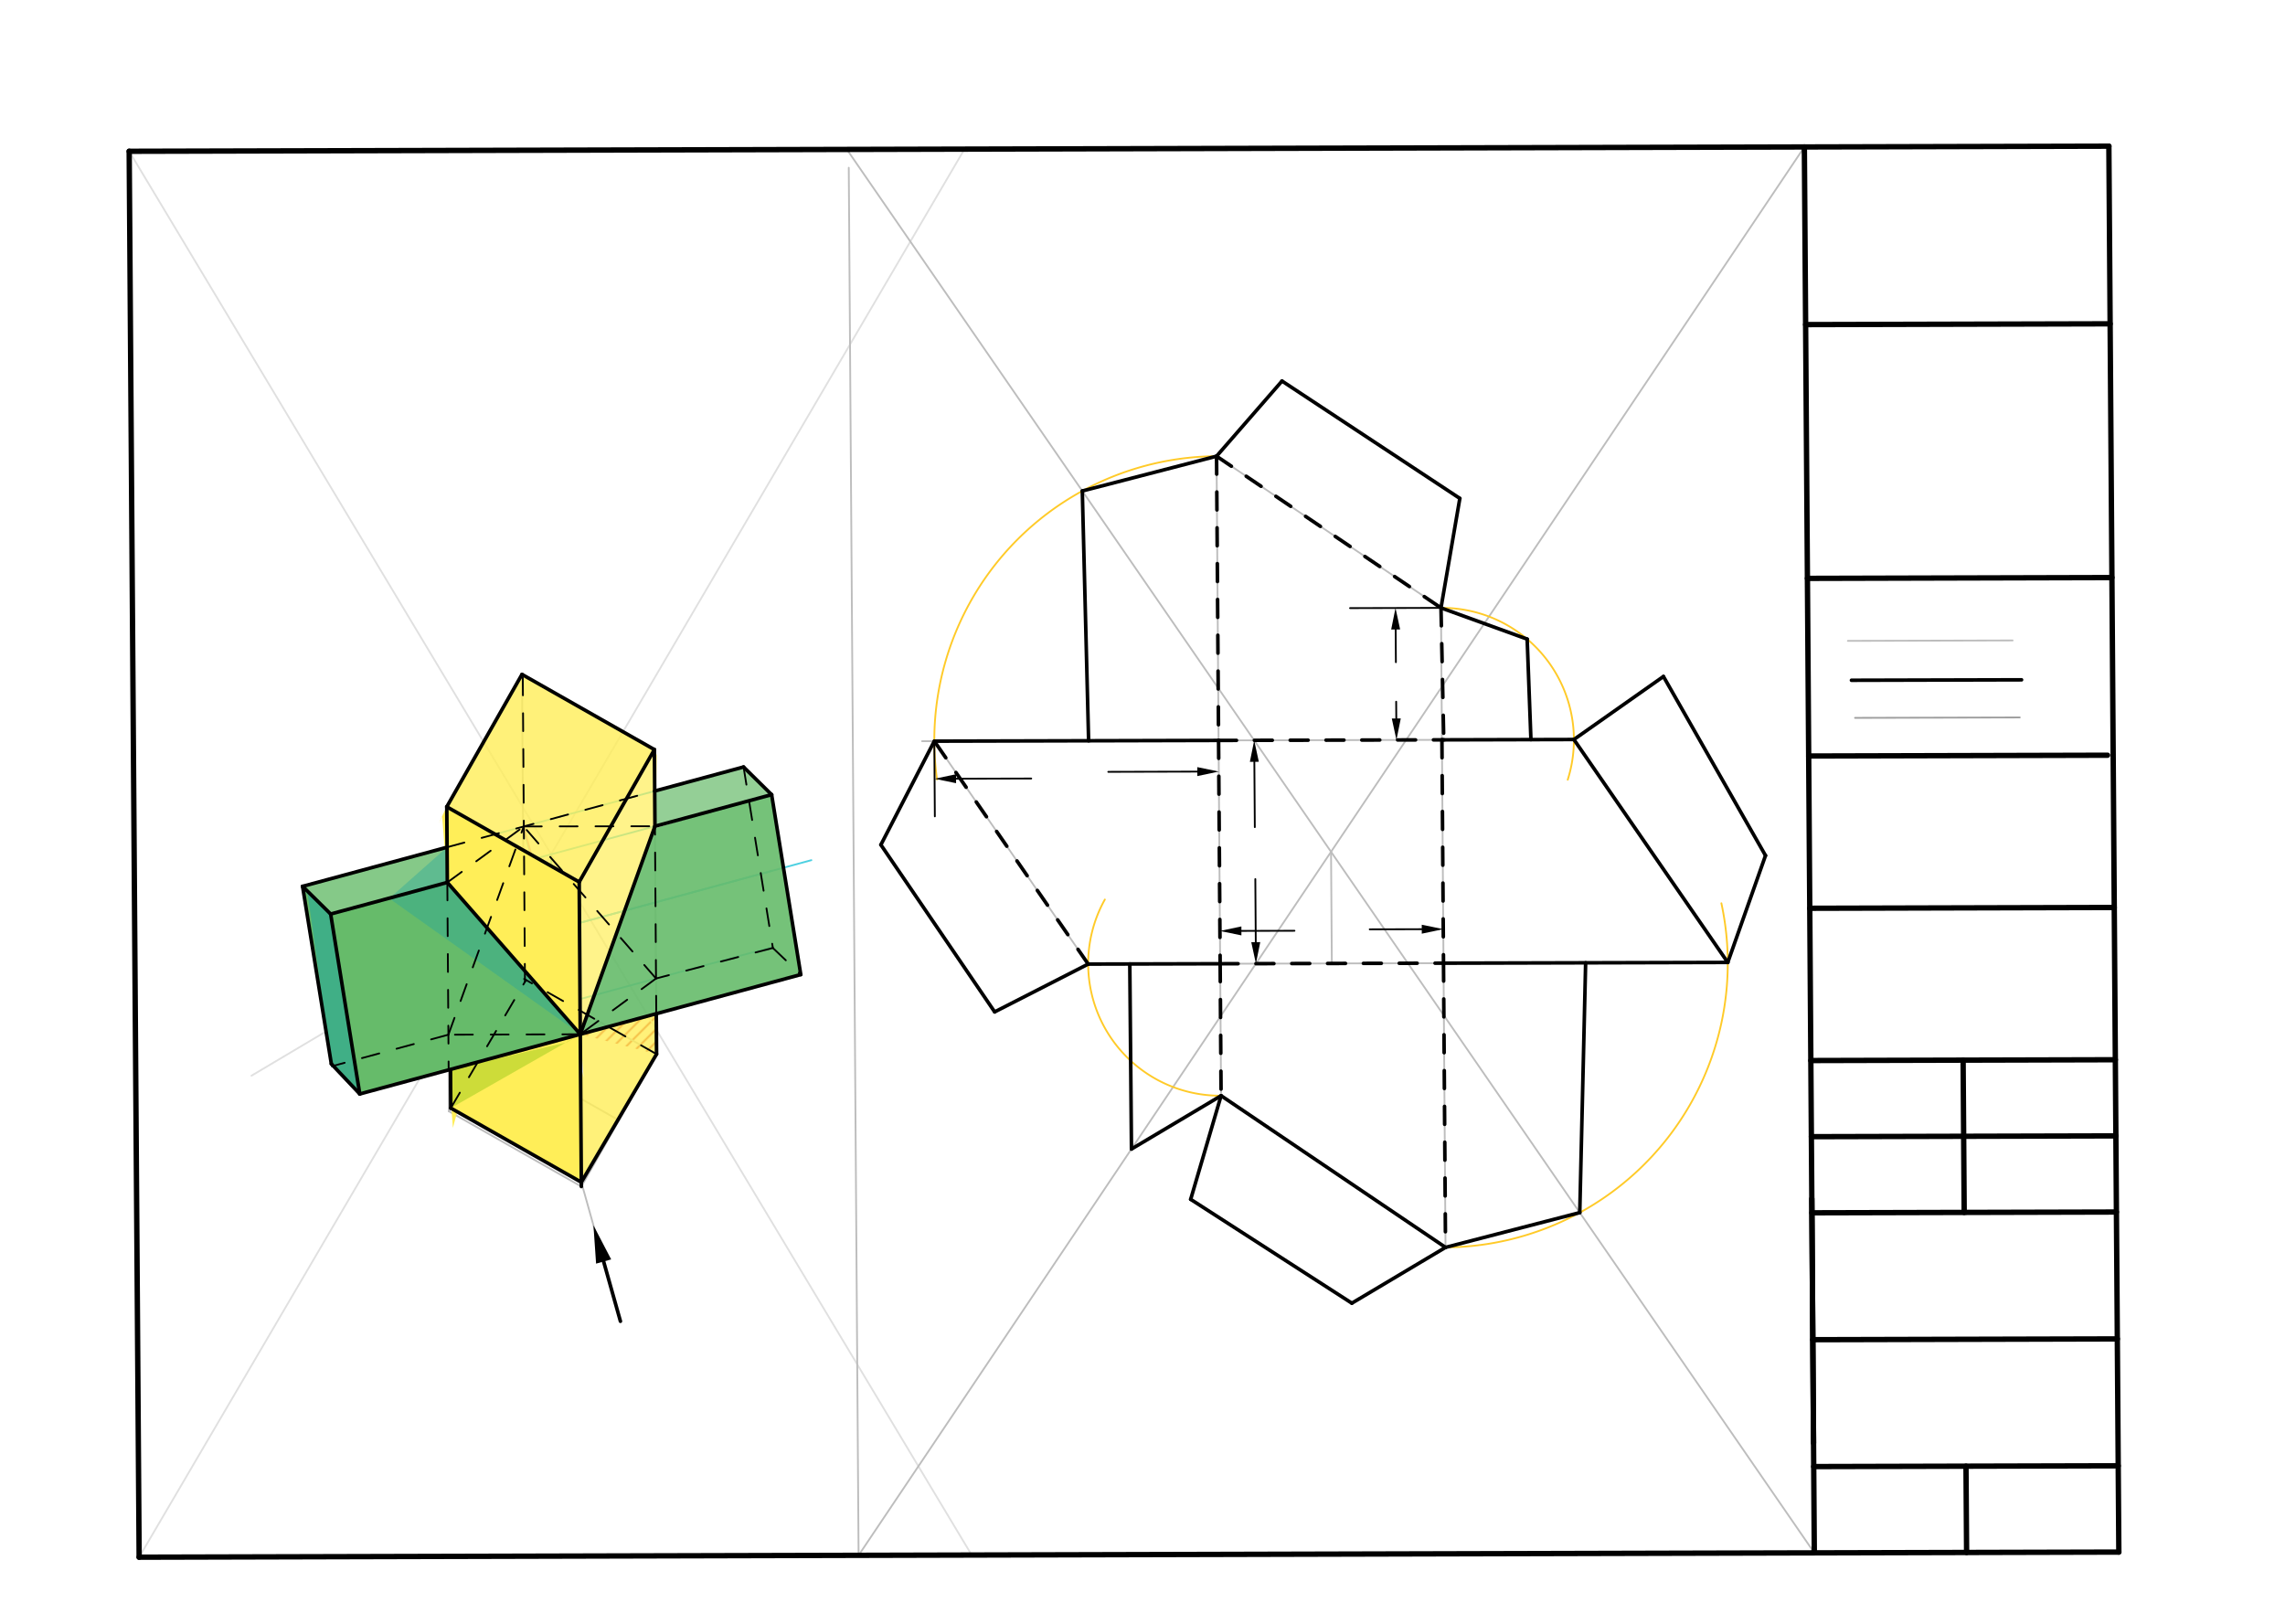 <svg xmlns="http://www.w3.org/2000/svg" class="svg--816" height="100%" preserveAspectRatio="xMidYMid meet" viewBox="0 0 1276 907" width="100%"><defs><marker id="marker-arrow" markerHeight="16" markerUnits="userSpaceOnUse" markerWidth="24" orient="auto-start-reverse" refX="24" refY="4" viewBox="0 0 24 8"><path d="M 0 0 L 24 4 L 0 8 z" stroke="inherit"></path></marker></defs><g class="aux-layer--949"><g class="element--733"><defs><pattern height="5" id="fill_648_dt29v5__pattern-stripes" patternTransform="rotate(-45)" patternUnits="userSpaceOnUse" width="5"><rect fill="#CC0000" height="1" transform="translate(0,0)" width="5"></rect></pattern></defs><g fill="url(#fill_648_dt29v5__pattern-stripes)"><path d="M 324.042 577.622 L 366.641 588.714 L 366.481 566.133 L 324.042 577.622 Z" stroke="none"></path></g></g><g class="element--733"><line stroke="#BDBDBD" stroke-dasharray="none" stroke-linecap="round" stroke-width="1" x1="1123.876" x2="1031.897" y1="357.677" y2="357.92"></line></g><g class="element--733"><line stroke="#9E9E9E" stroke-dasharray="none" stroke-linecap="round" stroke-width="1" x1="1035.903" x2="1127.889" y1="400.92" y2="400.683"></line></g><g class="element--733"><line stroke="#E0E0E0" stroke-dasharray="none" stroke-linecap="round" stroke-width="1" x1="72.137" x2="542.498" y1="84.487" y2="868.279"></line></g><g class="element--733"><line stroke="#E0E0E0" stroke-dasharray="none" stroke-linecap="round" stroke-width="1" x1="77.698" x2="538.93" y1="869.665" y2="82.731"></line></g><g class="element--733"><line stroke="#BDBDBD" stroke-dasharray="none" stroke-linecap="round" stroke-width="1" x1="307.766" x2="308.67" y1="477.132" y2="604.688"></line></g><g class="element--733"><line stroke="#BDBDBD" stroke-dasharray="none" stroke-linecap="round" stroke-width="1" x1="308.67" x2="345.643" y1="604.688" y2="625.686"></line></g><g class="element--733"><line stroke="#BDBDBD" stroke-dasharray="none" stroke-linecap="round" stroke-width="1" x1="345.643" x2="366.641" y1="625.686" y2="588.714"></line></g><g class="element--733"><line stroke="#BDBDBD" stroke-dasharray="none" stroke-linecap="round" stroke-width="1" x1="345.643" x2="324.644" y1="625.686" y2="662.659"></line></g><g class="element--733"><line stroke="#BDBDBD" stroke-dasharray="none" stroke-linecap="round" stroke-width="1" x1="324.644" x2="250.699" y1="662.659" y2="620.662"></line></g><g class="element--733"><line stroke="#BDBDBD" stroke-dasharray="none" stroke-linecap="round" stroke-width="1" x1="250.699" x2="292.696" y1="620.662" y2="546.717"></line></g><g class="element--733"><line stroke="#BDBDBD" stroke-dasharray="none" stroke-linecap="round" stroke-width="1" x1="366.641" x2="292.696" y1="588.714" y2="546.717"></line></g><g class="element--733"><line stroke="#BDBDBD" stroke-dasharray="none" stroke-linecap="round" stroke-width="1" x1="250.699" x2="249.494" y1="620.662" y2="450.588"></line></g><g class="element--733"><line stroke="#BDBDBD" stroke-dasharray="none" stroke-linecap="round" stroke-width="1" x1="249.494" x2="323.44" y1="450.588" y2="492.585"></line></g><g class="element--733"><line stroke="#BDBDBD" stroke-dasharray="none" stroke-linecap="round" stroke-width="1" x1="323.44" x2="324.644" y1="492.585" y2="662.659"></line></g><g class="element--733"><line stroke="#BDBDBD" stroke-dasharray="none" stroke-linecap="round" stroke-width="1" x1="323.44" x2="365.436" y1="492.585" y2="418.639"></line></g><g class="element--733"><line stroke="#BDBDBD" stroke-dasharray="none" stroke-linecap="round" stroke-width="1" x1="366.641" x2="365.436" y1="588.714" y2="418.639"></line></g><g class="element--733"><line stroke="#BDBDBD" stroke-dasharray="none" stroke-linecap="round" stroke-width="1" x1="365.436" x2="291.491" y1="418.639" y2="376.642"></line></g><g class="element--733"><line stroke="#BDBDBD" stroke-dasharray="none" stroke-linecap="round" stroke-width="1" x1="291.491" x2="249.494" y1="376.642" y2="450.588"></line></g><g class="element--733"><line stroke="#BDBDBD" stroke-dasharray="none" stroke-linecap="round" stroke-width="1" x1="292.696" x2="291.491" y1="546.717" y2="376.642"></line></g><g class="element--733"><line stroke="#BDBDBD" stroke-dasharray="none" stroke-linecap="round" stroke-width="1" x1="292.696" x2="341.269" y1="546.717" y2="719.428"></line></g><g class="element--733"><line stroke="#E0E0E0" stroke-dasharray="none" stroke-linecap="round" stroke-width="1" x1="324.042" x2="250.096" y1="577.622" y2="535.625"></line></g><g class="element--733"><line stroke="#E0E0E0" stroke-dasharray="none" stroke-linecap="round" stroke-width="1" x1="250.096" x2="140.423" y1="535.625" y2="600.764"></line></g><g class="element--733"><line stroke="#4DD0E1" stroke-dasharray="none" stroke-linecap="round" stroke-width="1" x1="292.093" x2="324.042" y1="461.679" y2="577.622"></line></g><g class="element--733"><line stroke="#4DD0E1" stroke-dasharray="none" stroke-linecap="round" stroke-width="1" x1="324.042" x2="447.169" y1="577.622" y2="544.289"></line></g><g class="element--733"><line stroke="#4DD0E1" stroke-dasharray="none" stroke-linecap="round" stroke-width="1" x1="324.042" x2="200.915" y1="577.622" y2="610.954"></line></g><g class="element--733"><line stroke="#4DD0E1" stroke-dasharray="none" stroke-linecap="round" stroke-width="1" x1="292.093" x2="168.966" y1="461.679" y2="495.012"></line></g><g class="element--733"><line stroke="#4DD0E1" stroke-dasharray="none" stroke-linecap="round" stroke-width="1" x1="292.093" x2="415.22" y1="461.679" y2="428.347"></line></g><g class="element--733"><line stroke="#4DD0E1" stroke-dasharray="none" stroke-linecap="round" stroke-width="1" x1="308.068" x2="307.776" y1="519.651" y2="478.549"></line></g><g class="element--733"><line stroke="#4DD0E1" stroke-dasharray="none" stroke-linecap="round" stroke-width="1" x1="307.766" x2="184.639" y1="477.132" y2="510.464"></line></g><g class="element--733"><line stroke="#4DD0E1" stroke-dasharray="none" stroke-linecap="round" stroke-width="1" x1="280.939" x2="314.952" y1="589.29" y2="580.083"></line></g><g class="element--733"><line stroke="#4DD0E1" stroke-dasharray="none" stroke-linecap="round" stroke-width="1" x1="308.068" x2="453.093" y1="519.651" y2="480.39"></line></g><g class="element--733"><line stroke="#4DD0E1" stroke-dasharray="none" stroke-linecap="round" stroke-width="1" x1="308.369" x2="185.242" y1="562.169" y2="595.502"></line></g><g class="element--733"><line stroke="#4DD0E1" stroke-dasharray="none" stroke-linecap="round" stroke-width="1" x1="308.369" x2="431.496" y1="562.169" y2="528.837"></line></g><g class="element--733"><line stroke="#4DD0E1" stroke-dasharray="none" stroke-linecap="round" stroke-width="1" x1="308.068" x2="431.195" y1="519.651" y2="486.318"></line></g><g class="element--733"><line stroke="#4DD0E1" stroke-dasharray="none" stroke-linecap="round" stroke-width="1" x1="307.766" x2="430.893" y1="477.132" y2="443.799"></line></g><g class="element--733"><line stroke="#F48FB1" stroke-dasharray="none" stroke-linecap="round" stroke-width="1" x1="324.042" x2="292.441" y1="577.622" y2="461.585"></line></g><g class="element--733"><line stroke="#BDBDBD" stroke-dasharray="none" stroke-linecap="round" stroke-width="1" x1="473.97" x2="479.459" y1="93.697" y2="868.628"></line></g><g class="element--733"><line stroke="#BDBDBD" stroke-dasharray="none" stroke-linecap="round" stroke-width="1" x1="479.459" x2="1007.6" y1="868.628" y2="82.074"></line></g><g class="element--733"><line stroke="#BDBDBD" stroke-dasharray="none" stroke-linecap="round" stroke-width="1" x1="472.907" x2="1013.161" y1="83.453" y2="867.251"></line></g><g class="element--733"><line stroke="#BDBDBD" stroke-dasharray="none" stroke-linecap="round" stroke-width="1" x1="743.284" x2="743.726" y1="475.715" y2="538.076"></line></g><g class="element--733"><line stroke="#BDBDBD" stroke-dasharray="none" stroke-linecap="round" stroke-width="1" x1="743.726" x2="681.364" y1="538.076" y2="538.237"></line></g><g class="element--733"><line stroke="#BDBDBD" stroke-dasharray="none" stroke-linecap="round" stroke-width="1" x1="681.364" x2="680.481" y1="538.237" y2="413.515"></line></g><g class="element--733"><line stroke="#BDBDBD" stroke-dasharray="none" stroke-linecap="round" stroke-width="1" x1="680.481" x2="805.205" y1="413.515" y2="413.194"></line></g><g class="element--733"><line stroke="#BDBDBD" stroke-dasharray="none" stroke-linecap="round" stroke-width="1" x1="805.205" x2="806.088" y1="413.194" y2="537.915"></line></g><g class="element--733"><line stroke="#BDBDBD" stroke-dasharray="none" stroke-linecap="round" stroke-width="1" x1="806.088" x2="743.726" y1="537.915" y2="538.076"></line></g><g class="element--733"><line stroke="#BDBDBD" stroke-dasharray="none" stroke-linecap="round" stroke-width="1" x1="681.364" x2="681.886" y1="538.237" y2="611.936"></line></g><g class="element--733"><line stroke="#BDBDBD" stroke-dasharray="none" stroke-linecap="round" stroke-width="1" x1="806.088" x2="807.213" y1="537.915" y2="696.651"></line></g><g class="element--733"><line stroke="#BDBDBD" stroke-dasharray="none" stroke-linecap="round" stroke-width="1" x1="681.886" x2="807.213" y1="611.936" y2="696.651"></line></g><g class="element--733"><path d="M 681.886 611.936 A 73.701 73.701 0 0 1 616.976 502.376" fill="none" stroke="#FFCA28" stroke-dasharray="none" stroke-linecap="round" stroke-width="1"></path></g><g class="element--733"><line stroke="#BDBDBD" stroke-dasharray="none" stroke-linecap="round" stroke-width="1" x1="681.364" x2="607.664" y1="538.237" y2="538.427"></line></g><g class="element--733"><line stroke="#BDBDBD" stroke-dasharray="none" stroke-linecap="round" stroke-width="1" x1="680.481" x2="679.356" y1="413.515" y2="254.779"></line></g><g class="element--733"><line stroke="#BDBDBD" stroke-dasharray="none" stroke-linecap="round" stroke-width="1" x1="805.205" x2="804.683" y1="413.194" y2="339.495"></line></g><g class="element--733"><line stroke="#BDBDBD" stroke-dasharray="none" stroke-linecap="round" stroke-width="1" x1="804.683" x2="679.356" y1="339.495" y2="254.779"></line></g><g class="element--733"><path d="M 804.683 339.495 A 73.701 73.701 0 0 1 875.461 435.463" fill="none" stroke="#FFCA28" stroke-dasharray="none" stroke-linecap="round" stroke-width="1"></path></g><g class="element--733"><line stroke="#BDBDBD" stroke-dasharray="none" stroke-linecap="round" stroke-width="1" x1="805.205" x2="878.905" y1="413.194" y2="413.003"></line></g><g class="element--733"><path d="M 807.213 696.651 A 158.74 158.74 0 0 0 961.261 504.452" fill="none" stroke="#FFCA28" stroke-dasharray="none" stroke-linecap="round" stroke-width="1"></path></g><g class="element--733"><line stroke="#BDBDBD" stroke-dasharray="none" stroke-linecap="round" stroke-width="1" x1="806.088" x2="964.828" y1="537.915" y2="537.505"></line></g><g class="element--733"><line stroke="#BDBDBD" stroke-dasharray="none" stroke-linecap="round" stroke-width="1" x1="878.905" x2="964.828" y1="413.003" y2="537.505"></line></g><g class="element--733"><path d="M 679.356 254.779 A 158.74 158.74 0 0 0 523.243 435.305" fill="none" stroke="#FFCA28" stroke-dasharray="none" stroke-linecap="round" stroke-width="1"></path></g><g class="element--733"><line stroke="#BDBDBD" stroke-dasharray="none" stroke-linecap="round" stroke-width="1" x1="680.481" x2="514.895" y1="413.515" y2="413.943"></line></g><g class="element--733"><line stroke="#BDBDBD" stroke-dasharray="none" stroke-linecap="round" stroke-width="1" x1="607.664" x2="521.741" y1="538.427" y2="413.925"></line></g><g class="element--733"><circle cx="308.369" cy="562.169" r="3" stroke="#4DD0E1" stroke-width="1" fill="#ffffff"></circle>}</g></g><g class="main-layer--75a"><g class="element--733"><g fill="#FFEE58" opacity="1"><path d="M 249.494 450.588 L 323.44 492.585 L 324.042 577.622 L 249.793 492.826 L 246.903 455.92 Z" stroke="none"></path></g></g><g class="element--733"><g fill="#FFEE58" opacity="0.7"><path d="M 365.436 418.639 L 323.44 492.585 L 324.042 577.622 L 365.74 461.438 L 366.903 421.92 Z" stroke="none"></path></g></g><g class="element--733"><g fill="#FFEE58" opacity="0.8"><path d="M 249.494 450.588 L 323.44 492.585 L 365.436 418.639 L 291.491 376.642 L 244.903 459.92 Z" stroke="none"></path></g></g><g class="element--733"><g fill="#FFEE58" opacity="1"><path d="M 251.726 618.853 L 251.726 618.853 L 324.627 660.256 L 324.042 577.622 L 250.535 597.521 L 252.903 629.92 L 252.903 629.92 L 255.903 618.92 Z" stroke="none"></path></g></g><g class="element--733"><g fill="#FFEE58" opacity="0.8"><path d="M 324.157 593.911 L 324.627 660.256 L 366.641 588.714 L 366.481 566.133 L 324.042 577.622 L 325.903 601.92 Z" stroke="none"></path></g></g><g class="element--733"><g fill="#66BB6A" opacity="1"><path d="M 249.793 492.826 L 324.042 577.622 L 200.915 610.954 L 184.639 510.464 L 248.903 493.92 Z" stroke="none"></path></g></g><g class="element--733"><g fill="#66BB6A" opacity="0.8"><path d="M 184.639 510.464 L 168.966 495.012 L 249.654 473.168 L 249.793 492.826 L 184.639 510.464 Z" stroke="none"></path></g></g><g class="element--733"><g fill="#66BB6A" opacity="0.9"><path d="M 365.74 461.438 L 324.042 577.622 L 447.169 544.289 L 430.893 443.799 L 364.602 462.836 Z" stroke="none"></path></g></g><g class="element--733"><g fill="#66BB6A" opacity="0.7"><path d="M 365.74 461.438 L 430.893 443.799 L 415.22 428.347 L 365.6 441.78 L 365.74 461.438 Z" stroke="none"></path></g></g><g class="element--733"><g fill="#66BB6A" opacity="1"><path d="M 168.966 495.012 L 184.639 510.464 L 200.915 610.954 L 185.025 594.165 L 168.966 495.012 Z" stroke="none"></path></g></g><g class="element--733"><g fill="#26A69A" opacity="0.6"><path d="M 168.966 495.012 L 184.639 510.464 L 200.915 610.954 L 185.025 594.165 L 171.935 500.095 Z" stroke="none"></path></g></g><g class="element--733"><g fill="#26A69A" opacity="0.4"><path d="M 249.793 492.826 L 217.216 501.645 L 324.042 577.622 L 249.793 492.826 Z" stroke="none"></path></g></g><g class="element--733"><g fill="#26A69A" opacity="0.4"><path d="M 217.216 501.645 L 249.793 492.826 L 249.654 473.168 L 219.269 500.095 Z" stroke="none"></path></g></g><g class="element--733"><g fill="#CDDC39" opacity="1"><path d="M 324.042 577.622 L 251.726 618.853 L 250.535 597.521 L 316.602 582.095 Z" stroke="none"></path></g></g><g class="element--733"><line stroke="#000000" stroke-dasharray="none" stroke-linecap="round" stroke-width="3" x1="77.698" x2="72.137" y1="869.665" y2="84.487"></line></g><g class="element--733"><line stroke="#000000" stroke-dasharray="none" stroke-linecap="round" stroke-width="3" x1="77.698" x2="1183.207" y1="869.665" y2="866.812"></line></g><g class="element--733"><line stroke="#000000" stroke-dasharray="none" stroke-linecap="round" stroke-width="3" x1="72.137" x2="1177.645" y1="84.487" y2="81.635"></line></g><g class="element--733"><line stroke="#000000" stroke-dasharray="none" stroke-linecap="round" stroke-width="3" x1="1183.207" x2="1177.645" y1="866.812" y2="81.635"></line></g><g class="element--733"><line stroke="#000000" stroke-dasharray="none" stroke-linecap="round" stroke-width="3" x1="1007.6" x2="1013.161" y1="82.074" y2="867.251"></line></g><g class="element--733"><line stroke="#000000" stroke-dasharray="none" stroke-linecap="round" stroke-width="3" x1="1012.82" x2="1182.865" y1="819.063" y2="818.624"></line></g><g class="element--733"><line stroke="#000000" stroke-dasharray="none" stroke-linecap="round" stroke-width="3" x1="1011.76" x2="1012.726" y1="669.473" y2="805.869"></line></g><g class="element--733"><line stroke="#000000" stroke-dasharray="none" stroke-linecap="round" stroke-width="3" x1="1098.2" x2="1097.859" y1="867.031" y2="818.844"></line></g><g class="element--733"><line stroke="#000000" stroke-dasharray="none" stroke-linecap="round" stroke-width="3" x1="1012.318" x2="1182.404" y1="748.199" y2="747.76"></line></g><g class="element--733"><line stroke="#000000" stroke-dasharray="none" stroke-linecap="round" stroke-width="3" x1="1011.816" x2="1181.861" y1="677.334" y2="676.896"></line></g><g class="element--733"><line stroke="#000000" stroke-dasharray="none" stroke-linecap="round" stroke-width="3" x1="1011.515" x2="1181.56" y1="634.816" y2="634.377"></line></g><g class="element--733"><line stroke="#000000" stroke-dasharray="none" stroke-linecap="round" stroke-width="3" x1="1011.214" x2="1181.259" y1="592.297" y2="591.848"></line></g><g class="element--733"><line stroke="#000000" stroke-dasharray="none" stroke-linecap="round" stroke-width="3" x1="1096.253" x2="1096.855" y1="592.072" y2="677.115"></line></g><g class="element--733"><line stroke="#000000" stroke-dasharray="none" stroke-linecap="round" stroke-width="3" x1="1010.611" x2="1180.657" y1="507.26" y2="506.81"></line></g><g class="element--733"><line stroke="#000000" stroke-dasharray="none" stroke-linecap="round" stroke-width="3" x1="1010.009" x2="1176.89" y1="422.223" y2="421.782"></line></g><g class="element--733"><line stroke="#000000" stroke-dasharray="none" stroke-linecap="round" stroke-width="3" x1="1009.306" x2="1179.351" y1="323.013" y2="322.563"></line></g><g class="element--733"><line stroke="#000000" stroke-dasharray="none" stroke-linecap="round" stroke-width="3" x1="1008.302" x2="1178.348" y1="181.284" y2="180.845"></line></g><g class="element--733"><line stroke="#000000" stroke-dasharray="none" stroke-linecap="round" stroke-width="2" x1="1033.903" x2="1128.886" y1="379.92" y2="379.669"></line></g><g class="element--733"><line stroke="#000000" stroke-dasharray="none" stroke-linecap="round" stroke-width="2" x1="324.644" x2="324.042" y1="662.659" y2="577.622"></line></g><g class="element--733"><line stroke="#000000" stroke-dasharray="none" stroke-linecap="round" stroke-width="2" x1="323.44" x2="324.042" y1="492.585" y2="577.622"></line></g><g class="element--733"><line stroke="#000000" stroke-dasharray="none" stroke-linecap="round" stroke-width="2" x1="324.042" x2="200.915" y1="577.622" y2="610.954"></line></g><g class="element--733"><line stroke="#000000" stroke-dasharray="none" stroke-linecap="round" stroke-width="2" x1="200.915" x2="184.639" y1="610.954" y2="510.464"></line></g><g class="element--733"><line stroke="#000000" stroke-dasharray="none" stroke-linecap="round" stroke-width="2" x1="324.627" x2="251.726" y1="660.256" y2="618.853"></line></g><g class="element--733"><line stroke="#000000" stroke-dasharray="none" stroke-linecap="round" stroke-width="2" x1="251.726" x2="251.575" y1="618.853" y2="597.514"></line></g><g class="element--733"><line stroke="#000000" stroke-dasharray="none" stroke-linecap="round" stroke-width="2" x1="184.639" x2="168.966" y1="510.464" y2="495.012"></line></g><g class="element--733"><line stroke="#000000" stroke-dasharray="none" stroke-linecap="round" stroke-width="2" x1="168.966" x2="185.025" y1="495.012" y2="594.165"></line></g><g class="element--733"><line stroke="#000000" stroke-dasharray="none" stroke-linecap="round" stroke-width="2" x1="185.025" x2="200.915" y1="594.165" y2="610.954"></line></g><g class="element--733"><line stroke="#000000" stroke-dasharray="none" stroke-linecap="round" stroke-width="2" x1="447.169" x2="430.893" y1="544.289" y2="443.799"></line></g><g class="element--733"><line stroke="#000000" stroke-dasharray="none" stroke-linecap="round" stroke-width="2" x1="430.893" x2="415.22" y1="443.799" y2="428.347"></line></g><g class="element--733"><line stroke="#000000" stroke-dasharray="none" stroke-linecap="round" stroke-width="2" x1="447.169" x2="324.042" y1="544.289" y2="577.622"></line></g><g class="element--733"><line stroke="#000000" stroke-dasharray="none" stroke-linecap="round" stroke-width="2" x1="323.44" x2="365.436" y1="492.585" y2="418.639"></line></g><g class="element--733"><line stroke="#000000" stroke-dasharray="none" stroke-linecap="round" stroke-width="2" x1="291.491" x2="365.436" y1="376.642" y2="418.639"></line></g><g class="element--733"><line stroke="#000000" stroke-dasharray="none" stroke-linecap="round" stroke-width="2" x1="249.494" x2="323.44" y1="450.588" y2="492.585"></line></g><g class="element--733"><line stroke="#000000" stroke-dasharray="none" stroke-linecap="round" stroke-width="2" x1="249.494" x2="291.491" y1="450.588" y2="376.642"></line></g><g class="element--733"><line stroke="#000000" stroke-dasharray="none" stroke-linecap="round" stroke-width="2" x1="249.494" x2="249.793" y1="450.588" y2="492.826"></line></g><g class="element--733"><line stroke="#000000" stroke-dasharray="none" stroke-linecap="round" stroke-width="2" x1="249.793" x2="184.639" y1="492.826" y2="510.464"></line></g><g class="element--733"><line stroke="#000000" stroke-dasharray="none" stroke-linecap="round" stroke-width="2" x1="249.793" x2="324.042" y1="492.826" y2="577.622"></line></g><g class="element--733"><line stroke="#000000" stroke-dasharray="none" stroke-linecap="round" stroke-width="2" x1="365.436" x2="365.74" y1="418.639" y2="461.438"></line></g><g class="element--733"><line stroke="#000000" stroke-dasharray="none" stroke-linecap="round" stroke-width="2" x1="365.74" x2="324.042" y1="461.438" y2="577.622"></line></g><g class="element--733"><line stroke="#000000" stroke-dasharray="none" stroke-linecap="round" stroke-width="2" x1="168.966" x2="249.654" y1="495.012" y2="473.168"></line></g><g class="element--733"><line stroke="#000000" stroke-dasharray="none" stroke-linecap="round" stroke-width="2" x1="415.22" x2="365.6" y1="428.347" y2="441.78"></line></g><g class="element--733"><line stroke="#000000" stroke-dasharray="none" stroke-linecap="round" stroke-width="2" x1="366.481" x2="366.641" y1="566.133" y2="588.714"></line></g><g class="element--733"><line stroke="#000000" stroke-dasharray="none" stroke-linecap="round" stroke-width="2" x1="365.74" x2="430.893" y1="461.438" y2="443.799"></line></g><g class="element--733"><line stroke="#000000" stroke-dasharray="none" stroke-linecap="round" stroke-width="2" x1="366.641" x2="324.627" y1="588.714" y2="660.256"></line></g><g class="element--733"><line stroke="#000000" stroke-dasharray="none" stroke-linecap="round" stroke-width="2" x1="337.08" x2="346.468" y1="704.537" y2="737.915"></line><path d="M331.395,684.321 l21,4.375 l0,-8.75 z" fill="#000000" stroke="#000000" stroke-width="0" transform="rotate(74.292, 331.395, 684.321)"></path></g><g class="element--733"><line stroke="#000000" stroke-dasharray="10" stroke-linecap="round" stroke-width="1" x1="366.641" x2="292.696" y1="588.714" y2="546.717"></line></g><g class="element--733"><line stroke="#000000" stroke-dasharray="10" stroke-linecap="round" stroke-width="1" x1="251.726" x2="293.731" y1="618.853" y2="547.325"></line></g><g class="element--733"><line stroke="#000000" stroke-dasharray="10" stroke-linecap="round" stroke-width="1" x1="293.147" x2="291.931" y1="548.321" y2="376.639"></line></g><g class="element--733"><line stroke="#000000" stroke-dasharray="10" stroke-linecap="round" stroke-width="1" x1="249.793" x2="292.532" y1="492.826" y2="461.56"></line></g><g class="element--733"><line stroke="#000000" stroke-dasharray="10" stroke-linecap="round" stroke-width="1" x1="292.532" x2="365.74" y1="461.56" y2="461.438"></line></g><g class="element--733"><line stroke="#000000" stroke-dasharray="10" stroke-linecap="round" stroke-width="1" x1="366.342" x2="324.042" y1="546.475" y2="577.622"></line></g><g class="element--733"><line stroke="#000000" stroke-dasharray="10" stroke-linecap="round" stroke-width="1" x1="366.481" x2="365.74" y1="566.133" y2="461.438"></line></g><g class="element--733"><line stroke="#000000" stroke-dasharray="10" stroke-linecap="round" stroke-width="1" x1="366.342" x2="292.45" y1="546.475" y2="461.62"></line></g><g class="element--733"><line stroke="#000000" stroke-dasharray="10" stroke-linecap="round" stroke-width="1" x1="249.793" x2="250.535" y1="492.826" y2="597.521"></line></g><g class="element--733"><line stroke="#000000" stroke-dasharray="10" stroke-linecap="round" stroke-width="1" x1="324.042" x2="250.395" y1="577.622" y2="577.864"></line></g><g class="element--733"><line stroke="#000000" stroke-dasharray="10" stroke-linecap="round" stroke-width="1" x1="250.395" x2="292.45" y1="577.864" y2="461.62"></line></g><g class="element--733"><line stroke="#000000" stroke-dasharray="10" stroke-linecap="round" stroke-width="1" x1="250.395" x2="185.377" y1="577.864" y2="595.465"></line></g><g class="element--733"><line stroke="#000000" stroke-dasharray="10" stroke-linecap="round" stroke-width="1" x1="415.22" x2="431.59" y1="428.347" y2="529.421"></line></g><g class="element--733"><line stroke="#000000" stroke-dasharray="10" stroke-linecap="round" stroke-width="1" x1="431.59" x2="447.169" y1="529.421" y2="544.289"></line></g><g class="element--733"><line stroke="#000000" stroke-dasharray="10" stroke-linecap="round" stroke-width="1" x1="431.59" x2="366.342" y1="529.421" y2="546.475"></line></g><g class="element--733"><line stroke="#000000" stroke-dasharray="10" stroke-linecap="round" stroke-width="1" x1="249.654" x2="365.6" y1="473.168" y2="441.78"></line></g><g class="element--733"><line stroke="#000000" stroke-dasharray="none" stroke-linecap="round" stroke-width="2" x1="679.356" x2="604.386" y1="254.779" y2="274.202"></line></g><g class="element--733"><line stroke="#000000" stroke-dasharray="none" stroke-linecap="round" stroke-width="2" x1="604.386" x2="607.908" y1="274.202" y2="413.702"></line></g><g class="element--733"><line stroke="#000000" stroke-dasharray="none" stroke-linecap="round" stroke-width="2" x1="680.481" x2="521.741" y1="413.515" y2="413.925"></line></g><g class="element--733"><line stroke="#000000" stroke-dasharray="10" stroke-linecap="round" stroke-width="2" x1="679.356" x2="804.683" y1="254.779" y2="339.495"></line></g><g class="element--733"><line stroke="#000000" stroke-dasharray="none" stroke-linecap="round" stroke-width="2" x1="804.683" x2="852.848" y1="339.495" y2="356.941"></line></g><g class="element--733"><line stroke="#000000" stroke-dasharray="none" stroke-linecap="round" stroke-width="2" x1="852.804" x2="854.908" y1="356.925" y2="413.063"></line></g><g class="element--733"><line stroke="#000000" stroke-dasharray="none" stroke-linecap="round" stroke-width="2" x1="805.205" x2="878.905" y1="413.194" y2="413.003"></line></g><g class="element--733"><line stroke="#000000" stroke-dasharray="none" stroke-linecap="round" stroke-width="2" x1="878.905" x2="964.828" y1="413.003" y2="537.505"></line></g><g class="element--733"><line stroke="#000000" stroke-dasharray="none" stroke-linecap="round" stroke-width="2" x1="964.828" x2="806.088" y1="537.505" y2="537.915"></line></g><g class="element--733"><line stroke="#000000" stroke-dasharray="none" stroke-linecap="round" stroke-width="2" x1="807.213" x2="882.183" y1="696.651" y2="677.228"></line></g><g class="element--733"><line stroke="#000000" stroke-dasharray="none" stroke-linecap="round" stroke-width="2" x1="882.183" x2="885.458" y1="677.228" y2="537.71"></line></g><g class="element--733"><line stroke="#000000" stroke-dasharray="none" stroke-linecap="round" stroke-width="2" x1="807.213" x2="681.886" y1="696.651" y2="611.936"></line></g><g class="element--733"><line stroke="#000000" stroke-dasharray="none" stroke-linecap="round" stroke-width="2" x1="681.886" x2="631.839" y1="611.936" y2="641.721"></line></g><g class="element--733"><line stroke="#000000" stroke-dasharray="none" stroke-linecap="round" stroke-width="2" x1="631.839" x2="630.902" y1="641.721" y2="538.367"></line></g><g class="element--733"><line stroke="#000000" stroke-dasharray="none" stroke-linecap="round" stroke-width="2" x1="607.664" x2="681.364" y1="538.427" y2="538.237"></line></g><g class="element--733"><line stroke="#000000" stroke-dasharray="10" stroke-linecap="round" stroke-width="2" x1="607.664" x2="521.741" y1="538.427" y2="413.925"></line></g><g class="element--733"><line stroke="#000000" stroke-dasharray="none" stroke-linecap="round" stroke-width="2" x1="521.741" x2="491.903" y1="413.925" y2="471.809"></line></g><g class="element--733"><line stroke="#000000" stroke-dasharray="none" stroke-linecap="round" stroke-width="2" x1="491.903" x2="555.438" y1="471.809" y2="565.126"></line></g><g class="element--733"><line stroke="#000000" stroke-dasharray="none" stroke-linecap="round" stroke-width="2" x1="555.438" x2="607.664" y1="565.126" y2="538.427"></line></g><g class="element--733"><line stroke="#000000" stroke-dasharray="none" stroke-linecap="round" stroke-width="2" x1="878.905" x2="928.903" y1="413.003" y2="377.809"></line></g><g class="element--733"><line stroke="#000000" stroke-dasharray="none" stroke-linecap="round" stroke-width="2" x1="928.903" x2="985.903" y1="377.809" y2="477.809"></line></g><g class="element--733"><line stroke="#000000" stroke-dasharray="none" stroke-linecap="round" stroke-width="2" x1="985.903" x2="964.828" y1="477.809" y2="537.505"></line></g><g class="element--733"><line stroke="#000000" stroke-dasharray="10" stroke-linecap="round" stroke-width="2" x1="679.356" x2="680.481" y1="254.779" y2="413.515"></line></g><g class="element--733"><line stroke="#000000" stroke-dasharray="10" stroke-linecap="round" stroke-width="2" x1="804.683" x2="806.226" y1="339.495" y2="413.191"></line></g><g class="element--733"><line stroke="#000000" stroke-dasharray="none" stroke-linecap="round" stroke-width="2" x1="679.356" x2="715.903" y1="254.779" y2="212.809"></line></g><g class="element--733"><line stroke="#000000" stroke-dasharray="none" stroke-linecap="round" stroke-width="2" x1="715.903" x2="815.206" y1="212.809" y2="278.349"></line></g><g class="element--733"><line stroke="#000000" stroke-dasharray="none" stroke-linecap="round" stroke-width="2" x1="815.206" x2="804.683" y1="278.349" y2="339.495"></line></g><g class="element--733"><line stroke="#000000" stroke-dasharray="none" stroke-linecap="round" stroke-width="2" x1="681.886" x2="664.903" y1="611.936" y2="669.809"></line></g><g class="element--733"><line stroke="#000000" stroke-dasharray="none" stroke-linecap="round" stroke-width="2" x1="664.903" x2="754.903" y1="669.809" y2="727.809"></line></g><g class="element--733"><line stroke="#000000" stroke-dasharray="none" stroke-linecap="round" stroke-width="2" x1="754.903" x2="807.213" y1="727.809" y2="696.651"></line></g><g class="element--733"><line stroke="#000000" stroke-dasharray="10" stroke-linecap="round" stroke-width="2" x1="680.481" x2="681.364" y1="413.515" y2="538.237"></line></g><g class="element--733"><line stroke="#000000" stroke-dasharray="10" stroke-linecap="round" stroke-width="2" x1="680.481" x2="806.226" y1="413.515" y2="413.191"></line></g><g class="element--733"><line stroke="#000000" stroke-dasharray="10" stroke-linecap="round" stroke-width="2" x1="805.205" x2="806.088" y1="413.194" y2="537.915"></line></g><g class="element--733"><line stroke="#000000" stroke-dasharray="10" stroke-linecap="round" stroke-width="2" x1="681.364" x2="806.088" y1="538.237" y2="537.915"></line></g><g class="element--733"><line stroke="#000000" stroke-dasharray="10" stroke-linecap="round" stroke-width="2" x1="806.088" x2="807.213" y1="537.915" y2="696.651"></line></g><g class="element--733"><line stroke="#000000" stroke-dasharray="10" stroke-linecap="round" stroke-width="2" x1="681.364" x2="681.886" y1="538.237" y2="611.936"></line></g><g class="element--733"><line stroke="#000000" stroke-dasharray="none" stroke-linecap="round" stroke-width="1" x1="693.234" x2="722.861" y1="519.894" y2="519.817"></line><path d="M681.235,519.925 l12,2.5 l0,-5 z" fill="#000000" stroke="#000000" stroke-width="0" transform="rotate(359.852, 681.235, 519.925)"></path></g><g class="element--733"><line stroke="#000000" stroke-dasharray="none" stroke-linecap="round" stroke-width="1" x1="793.954" x2="764.882" y1="518.944" y2="519.019"></line><path d="M805.954,518.913 l12,2.5 l0,-5 z" fill="#000000" stroke="#000000" stroke-width="0" transform="rotate(179.852, 805.954, 518.913)"></path></g><g class="element--733"><line stroke="#000000" stroke-dasharray="none" stroke-linecap="round" stroke-width="1" x1="700.461" x2="700.72" y1="425.464" y2="461.943"></line><path d="M700.376,413.464 l12,2.5 l0,-5 z" fill="#000000" stroke="#000000" stroke-width="0" transform="rotate(89.594, 700.376, 413.464)"></path></g><g class="element--733"><line stroke="#000000" stroke-dasharray="none" stroke-linecap="round" stroke-width="1" x1="701.253" x2="701.004" y1="526.185" y2="490.955"></line><path d="M701.338,538.185 l12,2.5 l0,-5 z" fill="#000000" stroke="#000000" stroke-width="0" transform="rotate(269.594, 701.338, 538.185)"></path></g><g class="element--733"><line stroke="#000000" stroke-dasharray="none" stroke-linecap="round" stroke-width="1" x1="668.604" x2="618.89" y1="430.932" y2="431.06"></line><path d="M680.604,430.901 l12,2.5 l0,-5 z" fill="#000000" stroke="#000000" stroke-width="0" transform="rotate(179.852, 680.604, 430.901)"></path></g><g class="element--733"><line stroke="#000000" stroke-dasharray="none" stroke-linecap="round" stroke-width="1" x1="521.741" x2="522.039" y1="413.925" y2="455.933"></line></g><g class="element--733"><line stroke="#000000" stroke-dasharray="none" stroke-linecap="round" stroke-width="1" x1="533.89" x2="575.874" y1="434.898" y2="434.79"></line><path d="M521.89,434.929 l12,2.5 l0,-5 z" fill="#000000" stroke="#000000" stroke-width="0" transform="rotate(359.852, 521.89, 434.929)"></path></g><g class="element--733"><line stroke="#000000" stroke-dasharray="none" stroke-linecap="round" stroke-width="1" x1="804.683" x2="753.887" y1="339.495" y2="339.626"></line></g><g class="element--733"><line stroke="#000000" stroke-dasharray="none" stroke-linecap="round" stroke-width="1" x1="779.37" x2="779.499" y1="351.56" y2="369.84"></line><path d="M779.285,339.56 l12,2.5 l0,-5 z" fill="#000000" stroke="#000000" stroke-width="0" transform="rotate(89.594, 779.285, 339.56)"></path></g><g class="element--733"><line stroke="#000000" stroke-dasharray="none" stroke-linecap="round" stroke-width="1" x1="779.722" x2="779.655" y1="401.259" y2="391.889"></line><path d="M779.807,413.259 l12,2.5 l0,-5 z" fill="#000000" stroke="#000000" stroke-width="0" transform="rotate(269.594, 779.807, 413.259)"></path></g></g><g class="snaps-layer--ac6"></g><g class="temp-layer--52d"></g></svg>